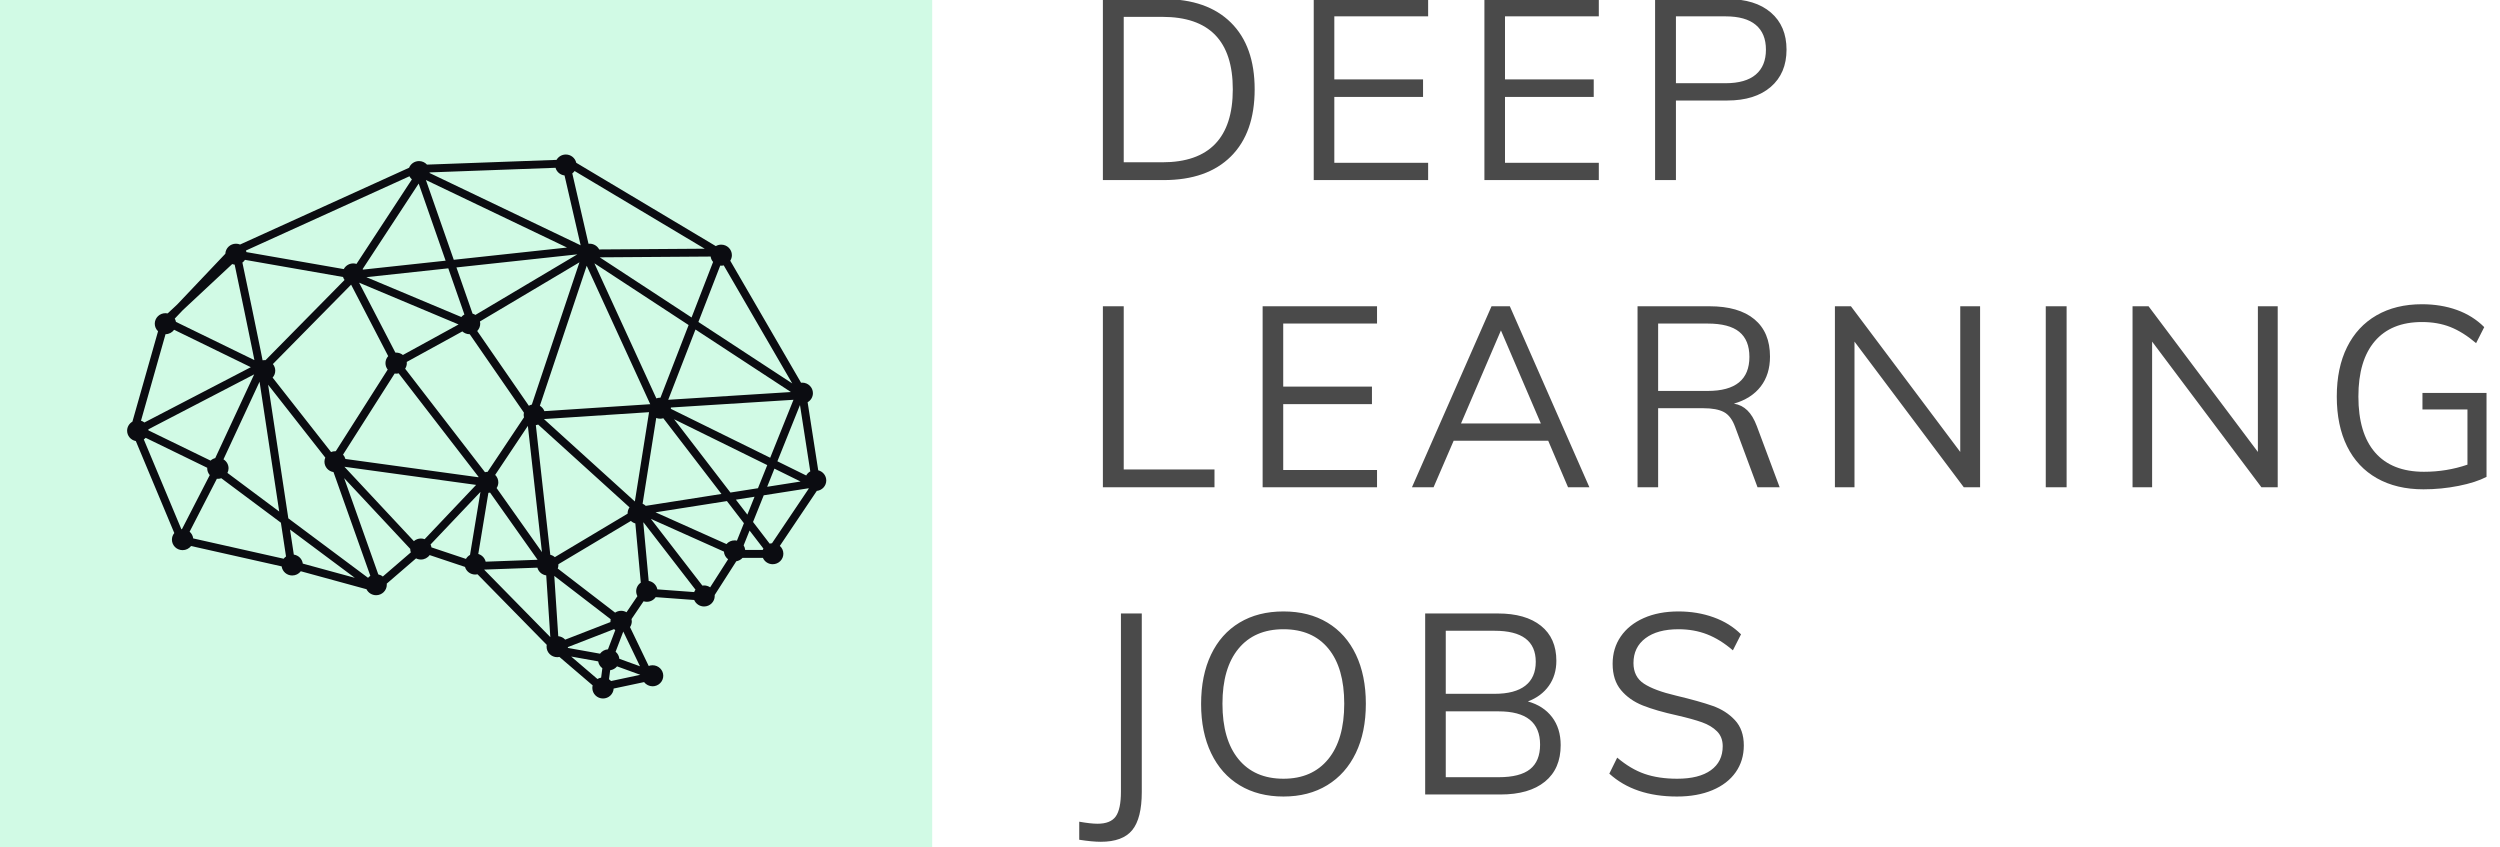 <?xml version="1.0" encoding="UTF-8"?>
<svg width="118px" height="40px" viewBox="0 0 118 40" version="1.1" xmlns="http://www.w3.org/2000/svg" xmlns:xlink="http://www.w3.org/1999/xlink">
    <!-- Generator: Sketch 48.2 (47327) - http://www.bohemiancoding.com/sketch -->
    <title>logo</title>
    <desc>Created with Sketch.</desc>
    <defs>
        <rect id="path-1" x="0" y="0" width="1440" height="80"></rect>
        <filter x="-1.0%" y="-12.5%" width="101.9%" height="135.0%" filterUnits="objectBoundingBox" id="filter-2">
            <feOffset dx="0" dy="4" in="SourceAlpha" result="shadowOffsetOuter1"></feOffset>
            <feGaussianBlur stdDeviation="4" in="shadowOffsetOuter1" result="shadowBlurOuter1"></feGaussianBlur>
            <feColorMatrix values="0 0 0 0 0   0 0 0 0 0   0 0 0 0 0  0 0 0 0.05 0" type="matrix" in="shadowBlurOuter1"></feColorMatrix>
        </filter>
    </defs>
    <g id="Landingpage" stroke="none" stroke-width="1" fill="none" fill-rule="evenodd" transform="translate(-240, -20)">
        <g id="Hero" fill="#d1fae5">
            <rect id="Rectangle-6" x="0" y="0" width="1440" height="370"></rect>
        </g>
        <g id="Navigation">
            <g id="Rectangle-2">
                <use fill="black" fill-opacity="1" filter="url(#filter-2)" xlink:href="#path-1"></use>
                <use fill="#FFFFFF" fill-rule="evenodd" xlink:href="#path-1"></use>
            </g>
            <g id="Logo" transform="translate(240, 19)">
                <rect id="Rectangle" fill="#d1fae5" x="0" y="1" width="44" height="40"></rect>
                <path d="M52.056,0.956 L54.924,0.956 C56.292,0.956 57.35,1.326 58.098,2.066 C58.846,2.806 59.22,3.856 59.22,5.216 C59.22,6.584 58.846,7.64 58.098,8.384 C57.35,9.128 56.292,9.5 54.924,9.5 L52.056,9.5 L52.056,0.956 Z M54.864,8.66 C55.968,8.66 56.798,8.372 57.354,7.796 C57.91,7.22 58.188,6.36 58.188,5.216 C58.188,2.936 57.08,1.796 54.864,1.796 L53.04,1.796 L53.04,8.66 L54.864,8.66 Z M62.008,9.5 L62.008,0.956 L67.408,0.956 L67.408,1.772 L62.98,1.772 L62.98,4.748 L67.168,4.748 L67.168,5.576 L62.98,5.576 L62.98,8.684 L67.408,8.684 L67.408,9.5 L62.008,9.5 Z M70.064,9.5 L70.064,0.956 L75.464,0.956 L75.464,1.772 L71.036,1.772 L71.036,4.748 L75.224,4.748 L75.224,5.576 L71.036,5.576 L71.036,8.684 L75.464,8.684 L75.464,9.5 L70.064,9.5 Z M78.12,0.956 L81.528,0.956 C82.408,0.956 83.094,1.168 83.586,1.592 C84.078,2.016 84.324,2.6 84.324,3.344 C84.324,4.088 84.076,4.674 83.58,5.102 C83.084,5.53 82.4,5.744 81.528,5.744 L79.104,5.744 L79.104,9.5 L78.12,9.5 L78.12,0.956 Z M81.444,4.928 C82.076,4.928 82.552,4.792 82.872,4.52 C83.192,4.248 83.352,3.856 83.352,3.344 C83.352,2.832 83.192,2.442 82.872,2.174 C82.552,1.906 82.076,1.772 81.444,1.772 L79.104,1.772 L79.104,4.928 L81.444,4.928 Z M52.056,24 L52.056,15.456 L53.04,15.456 L53.04,23.16 L57.324,23.16 L57.324,24 L52.056,24 Z M59.596,24 L59.596,15.456 L64.996,15.456 L64.996,16.272 L60.568,16.272 L60.568,19.248 L64.756,19.248 L64.756,20.076 L60.568,20.076 L60.568,23.184 L64.996,23.184 L64.996,24 L59.596,24 Z M74.012,24 L73.076,21.804 L68.612,21.804 L67.664,24 L66.644,24 L70.4,15.456 L71.264,15.456 L75.02,24 L74.012,24 Z M68.96,20.988 L72.728,20.988 L70.844,16.596 L68.96,20.988 Z M84,24 L82.956,24 L81.9,21.156 C81.772,20.804 81.594,20.568 81.366,20.448 C81.138,20.328 80.816,20.268 80.4,20.268 L78.264,20.268 L78.264,24 L77.292,24 L77.292,15.456 L80.688,15.456 C81.608,15.456 82.314,15.66 82.806,16.068 C83.298,16.476 83.544,17.064 83.544,17.832 C83.544,18.392 83.398,18.862 83.106,19.242 C82.814,19.622 82.392,19.892 81.84,20.052 C82.088,20.092 82.3,20.198 82.476,20.37 C82.652,20.542 82.8,20.788 82.92,21.108 L84,24 Z M80.604,19.452 C81.916,19.452 82.572,18.916 82.572,17.844 C82.572,17.316 82.412,16.922 82.092,16.662 C81.772,16.402 81.276,16.272 80.604,16.272 L78.264,16.272 L78.264,19.452 L80.604,19.452 Z M92.524,15.456 L93.46,15.456 L93.46,24 L92.692,24 L87.532,17.124 L87.532,24 L86.608,24 L86.608,15.456 L87.364,15.456 L92.524,22.332 L92.524,15.456 Z M96.56,24 L96.56,15.456 L97.544,15.456 L97.544,24 L96.56,24 Z M106.572,15.456 L107.508,15.456 L107.508,24 L106.74,24 L101.58,17.124 L101.58,24 L100.656,24 L100.656,15.456 L101.412,15.456 L106.572,22.332 L106.572,15.456 Z M117.364,19.548 L117.364,23.508 C117.028,23.684 116.588,23.826 116.044,23.934 C115.5,24.042 114.948,24.096 114.388,24.096 C113.54,24.096 112.808,23.922 112.192,23.574 C111.576,23.226 111.106,22.724 110.782,22.068 C110.458,21.412 110.296,20.628 110.296,19.716 C110.296,18.812 110.458,18.034 110.782,17.382 C111.106,16.73 111.57,16.23 112.174,15.882 C112.778,15.534 113.492,15.36 114.316,15.36 C114.916,15.36 115.466,15.45 115.966,15.63 C116.466,15.81 116.896,16.08 117.256,16.44 L116.872,17.196 C116.456,16.844 116.05,16.59 115.654,16.434 C115.258,16.278 114.812,16.2 114.316,16.2 C113.348,16.2 112.606,16.502 112.09,17.106 C111.574,17.71 111.316,18.58 111.316,19.716 C111.316,20.876 111.58,21.758 112.108,22.362 C112.636,22.966 113.404,23.268 114.412,23.268 C115.124,23.268 115.808,23.156 116.464,22.932 L116.464,20.328 L114.34,20.328 L114.34,19.548 L117.364,19.548 Z M50.94,39.784 C51.3,39.848 51.588,39.88 51.804,39.88 C52.212,39.88 52.498,39.766 52.662,39.538 C52.826,39.31 52.908,38.92 52.908,38.368 L52.908,29.956 L53.892,29.956 L53.892,38.38 C53.892,39.212 53.742,39.812 53.442,40.18 C53.142,40.548 52.648,40.732 51.96,40.732 C51.688,40.732 51.348,40.7 50.94,40.636 L50.94,39.784 Z M60.58,38.596 C59.788,38.596 59.1,38.42 58.516,38.068 C57.932,37.716 57.482,37.21 57.166,36.55 C56.85,35.89 56.692,35.116 56.692,34.228 C56.692,33.332 56.848,32.556 57.16,31.9 C57.472,31.244 57.92,30.74 58.504,30.388 C59.088,30.036 59.78,29.86 60.58,29.86 C61.38,29.86 62.072,30.036 62.656,30.388 C63.24,30.74 63.688,31.244 64,31.9 C64.312,32.556 64.468,33.328 64.468,34.216 C64.468,35.112 64.31,35.888 63.994,36.544 C63.678,37.2 63.228,37.706 62.644,38.062 C62.06,38.418 61.372,38.596 60.58,38.596 Z M60.58,37.756 C61.484,37.756 62.188,37.448 62.692,36.832 C63.196,36.216 63.448,35.344 63.448,34.216 C63.448,33.088 63.198,32.22 62.698,31.612 C62.198,31.004 61.492,30.7 60.58,30.7 C59.668,30.7 58.96,31.006 58.456,31.618 C57.952,32.23 57.7,33.096 57.7,34.216 C57.7,35.344 57.952,36.216 58.456,36.832 C58.96,37.448 59.668,37.756 60.58,37.756 Z M72.116,34.108 C72.604,34.244 72.984,34.49 73.256,34.846 C73.528,35.202 73.664,35.644 73.664,36.172 C73.664,36.916 73.416,37.49 72.92,37.894 C72.424,38.298 71.724,38.5 70.82,38.5 L67.268,38.5 L67.268,29.956 L70.7,29.956 C71.572,29.956 72.25,30.15 72.734,30.538 C73.218,30.926 73.46,31.476 73.46,32.188 C73.46,32.644 73.342,33.038 73.106,33.37 C72.87,33.702 72.54,33.948 72.116,34.108 Z M68.24,33.748 L70.544,33.748 C71.184,33.748 71.668,33.62 71.996,33.364 C72.324,33.108 72.488,32.732 72.488,32.236 C72.488,31.26 71.84,30.772 70.544,30.772 L68.24,30.772 L68.24,33.748 Z M70.736,37.684 C71.408,37.684 71.902,37.558 72.218,37.306 C72.534,37.054 72.692,36.668 72.692,36.148 C72.692,35.1 72.04,34.576 70.736,34.576 L68.24,34.576 L68.24,37.684 L70.736,37.684 Z M79.152,38.596 C77.816,38.596 76.752,38.236 75.96,37.516 L76.332,36.76 C76.756,37.12 77.188,37.376 77.628,37.528 C78.068,37.68 78.58,37.756 79.164,37.756 C79.852,37.756 80.382,37.622 80.754,37.354 C81.126,37.086 81.312,36.708 81.312,36.22 C81.312,35.932 81.222,35.698 81.042,35.518 C80.862,35.338 80.626,35.196 80.334,35.092 C80.042,34.988 79.652,34.88 79.164,34.768 C78.508,34.624 77.968,34.468 77.544,34.3 C77.12,34.132 76.776,33.89 76.512,33.574 C76.248,33.258 76.116,32.844 76.116,32.332 C76.116,31.844 76.244,31.414 76.5,31.042 C76.756,30.67 77.118,30.38 77.586,30.172 C78.054,29.964 78.6,29.86 79.224,29.86 C79.816,29.86 80.368,29.952 80.88,30.136 C81.392,30.32 81.824,30.588 82.176,30.94 L81.792,31.696 C81.392,31.352 80.986,31.1 80.574,30.94 C80.162,30.78 79.712,30.7 79.224,30.7 C78.56,30.7 78.04,30.842 77.664,31.126 C77.288,31.41 77.1,31.8 77.1,32.296 C77.1,32.728 77.264,33.052 77.592,33.268 C77.92,33.484 78.424,33.672 79.104,33.832 C79.84,34.008 80.418,34.17 80.838,34.318 C81.258,34.466 81.608,34.69 81.888,34.99 C82.168,35.29 82.308,35.688 82.308,36.184 C82.308,36.664 82.18,37.086 81.924,37.45 C81.668,37.814 81.302,38.096 80.826,38.296 C80.35,38.496 79.792,38.596 79.152,38.596 Z" id="DEEP-LEARNING-JOBS" fill="#4A4A4A"></path>
                <g id="noun_291205_cc" transform="translate(6, 8)" fill="#0B0C11">
                    <path d="M20.707,0.293 L20.707,0.293 C20.944,0.293 21.148,0.456 21.199,0.683 L27.786,4.616 C27.863,4.571 27.952,4.547 28.041,4.547 C28.32,4.547 28.545,4.769 28.545,5.043 C28.545,5.136 28.518,5.227 28.468,5.306 L31.81,11.065 C31.828,11.063 31.847,11.061 31.866,11.061 C32.144,11.061 32.37,11.283 32.37,11.557 C32.37,11.734 32.275,11.896 32.12,11.985 L32.62,15.198 C32.843,15.254 33,15.452 33,15.679 C33,15.931 32.807,16.143 32.553,16.171 L30.808,18.766 C30.914,18.86 30.975,18.994 30.975,19.135 C30.975,19.409 30.75,19.631 30.471,19.631 C30.27,19.631 30.088,19.513 30.008,19.33 L29.049,19.33 C28.972,19.416 28.868,19.473 28.753,19.492 L27.733,21.085 C27.735,21.1 27.735,21.115 27.735,21.129 C27.735,21.403 27.51,21.626 27.231,21.626 C27.028,21.625 26.844,21.504 26.766,21.319 L24.949,21.185 C24.855,21.322 24.699,21.404 24.532,21.404 C24.479,21.404 24.427,21.396 24.377,21.38 L23.808,22.219 C23.816,22.254 23.821,22.29 23.821,22.326 C23.821,22.423 23.792,22.519 23.737,22.6 L24.619,24.434 C24.677,24.411 24.739,24.4 24.802,24.4 C25.08,24.4 25.306,24.622 25.306,24.896 C25.306,25.028 25.253,25.154 25.158,25.247 C25.064,25.34 24.935,25.393 24.802,25.393 C24.644,25.392 24.495,25.319 24.4,25.195 L22.964,25.5 C22.95,25.762 22.729,25.968 22.462,25.969 C22.184,25.969 21.958,25.746 21.958,25.472 C21.958,25.431 21.964,25.39 21.974,25.35 L20.406,24.008 C20.372,24.015 20.337,24.019 20.302,24.019 C20.024,24.019 19.798,23.797 19.798,23.523 C19.798,23.494 19.801,23.465 19.806,23.436 L16.54,20.107 C16.505,20.115 16.469,20.119 16.432,20.119 C16.207,20.119 16.009,19.972 15.948,19.758 L14.279,19.2 C14.184,19.332 14.031,19.41 13.868,19.41 C13.788,19.41 13.709,19.391 13.638,19.355 L12.254,20.548 C12.256,20.564 12.257,20.581 12.257,20.598 C12.257,20.872 12.031,21.094 11.753,21.094 C11.559,21.094 11.382,20.984 11.298,20.811 L8.198,19.963 C8.103,20.089 7.953,20.163 7.793,20.163 C7.541,20.163 7.328,19.979 7.294,19.733 L3.018,18.772 C2.923,18.895 2.775,18.967 2.619,18.967 C2.485,18.967 2.357,18.915 2.262,18.822 C2.168,18.729 2.115,18.602 2.115,18.471 C2.115,18.357 2.154,18.248 2.227,18.16 L0.411,13.818 C0.173,13.774 0,13.569 0,13.33 C0,13.154 0.095,12.991 0.25,12.902 L1.46,8.636 C1.361,8.542 1.305,8.413 1.305,8.278 C1.305,8.147 1.358,8.021 1.453,7.927 C1.547,7.834 1.675,7.782 1.809,7.782 C1.844,7.782 1.878,7.786 1.913,7.793 L2.367,7.369 L4.636,4.977 C4.647,4.712 4.869,4.503 5.139,4.503 C5.205,4.503 5.271,4.516 5.332,4.541 L13.309,0.918 C13.385,0.728 13.571,0.603 13.778,0.603 C13.922,0.603 14.058,0.664 14.154,0.77 L20.268,0.546 C20.358,0.39 20.525,0.293 20.707,0.293 Z M20.221,0.92 L20.221,0.92 L14.28,1.138 C14.279,1.147 14.278,1.157 14.277,1.166 L21.406,4.578 L20.646,1.281 C20.443,1.257 20.275,1.114 20.221,0.92 Z M21.121,1.072 L21.121,1.072 C21.091,1.115 21.054,1.153 21.012,1.184 L21.777,4.506 C21.795,4.504 21.814,4.503 21.832,4.503 C22.022,4.503 22.195,4.608 22.281,4.774 L27.262,4.739 L21.121,1.072 Z M13.327,1.32 L13.327,1.32 L5.61,4.824 C5.619,4.848 5.626,4.873 5.631,4.899 L10.226,5.701 C10.313,5.537 10.485,5.433 10.673,5.433 C10.725,5.433 10.777,5.441 10.826,5.457 L13.441,1.468 C13.393,1.426 13.355,1.376 13.327,1.32 Z M14.103,1.497 L15.418,5.262 L20.763,4.684 L14.103,1.497 Z M13.762,1.664 L13.762,1.664 L11.118,5.698 C11.123,5.707 11.128,5.716 11.132,5.726 L15.033,5.304 L13.762,1.664 Z M21.25,5.006 L15.544,5.623 L16.305,7.803 C16.353,7.817 16.398,7.837 16.44,7.864 L21.25,5.006 Z M27.543,5.109 L27.542,5.109 L22.313,5.146 C22.313,5.147 22.313,5.148 22.312,5.149 L26.642,7.985 L27.658,5.364 C27.595,5.292 27.555,5.203 27.543,5.109 Z M5.563,5.265 L5.563,5.264 C5.531,5.314 5.49,5.358 5.441,5.394 C5.551,5.915 5.709,6.665 5.9,7.584 C6.046,8.288 6.192,8.997 6.302,9.542 C6.34,9.73 6.366,9.864 6.394,10.006 C6.425,10 6.457,9.997 6.488,9.997 C6.503,9.997 6.518,9.998 6.533,10 L10.262,6.215 C10.231,6.172 10.207,6.124 10.191,6.074 L5.563,5.265 Z M21.349,5.382 L21.349,5.382 L16.654,8.172 C16.662,8.207 16.666,8.243 16.667,8.278 C16.666,8.407 16.615,8.531 16.524,8.623 L18.962,12.152 C19.006,12.126 19.054,12.107 19.103,12.095 L21.349,5.382 Z M22.069,5.437 L22.069,5.437 C22.066,5.439 22.064,5.44 22.061,5.442 L24.98,11.804 C25.038,11.782 25.099,11.771 25.162,11.771 C25.166,11.771 25.17,11.771 25.174,11.771 L26.503,8.342 L22.069,5.437 Z M4.961,5.463 L4.961,5.463 L2.635,7.632 L2.249,8.038 C2.277,8.086 2.295,8.139 2.305,8.193 L6.007,9.997 C5.982,9.873 5.963,9.77 5.931,9.615 C5.822,9.072 5.676,8.363 5.529,7.66 C5.342,6.757 5.186,6.015 5.076,5.491 C5.036,5.486 4.998,5.477 4.961,5.463 Z M28.16,5.525 L28.16,5.526 C28.121,5.536 28.081,5.541 28.042,5.541 C28.026,5.54 28.011,5.539 27.995,5.537 L26.964,8.197 L31.394,11.098 L28.16,5.525 Z M21.693,5.543 L19.482,12.152 C19.58,12.21 19.655,12.3 19.695,12.406 L24.691,12.078 L21.693,5.543 Z M15.159,5.665 L11.293,6.082 L15.774,7.963 C15.814,7.915 15.864,7.874 15.92,7.844 L15.159,5.665 Z M10.951,6.343 L10.951,6.343 C10.95,6.343 10.95,6.343 10.95,6.343 L12.662,9.643 C12.674,9.643 12.686,9.643 12.698,9.643 C12.814,9.643 12.927,9.683 13.017,9.755 L15.645,8.314 L10.951,6.343 Z M10.572,6.435 L10.572,6.436 L6.88,10.183 C6.953,10.272 6.992,10.382 6.992,10.495 C6.992,10.616 6.948,10.732 6.867,10.822 L9.625,14.336 C9.686,14.311 9.752,14.298 9.818,14.298 C9.828,14.297 9.838,14.297 9.848,14.298 L12.3,10.444 C12.231,10.357 12.194,10.25 12.194,10.139 C12.194,10.017 12.24,9.9 12.323,9.809 L10.572,6.435 Z M26.826,8.553 L25.54,11.87 L31.331,11.504 L26.826,8.553 Z M2.219,8.566 C2.125,8.695 1.974,8.773 1.813,8.774 L0.655,12.857 C0.713,12.875 0.768,12.903 0.816,12.941 L5.839,10.331 L2.219,8.566 Z M15.822,8.643 L15.822,8.643 L13.198,10.083 C13.2,10.102 13.202,10.121 13.202,10.14 C13.202,10.234 13.174,10.325 13.123,10.404 L16.891,15.288 C16.932,15.277 16.973,15.272 17.015,15.271 L18.734,12.696 C18.724,12.657 18.718,12.617 18.718,12.577 C18.718,12.543 18.722,12.509 18.729,12.476 L16.172,8.775 C16.169,8.775 16.166,8.775 16.163,8.775 C16.036,8.774 15.915,8.727 15.822,8.643 Z M12.816,10.621 L12.816,10.621 C12.778,10.631 12.738,10.636 12.698,10.636 C12.674,10.636 12.651,10.634 12.628,10.63 L10.191,14.459 C10.244,14.517 10.283,14.587 10.304,14.663 L16.578,15.526 C16.581,15.52 16.584,15.515 16.588,15.509 L12.816,10.621 Z M5.997,10.67 L1.003,13.264 C1.005,13.281 1.007,13.298 1.007,13.314 L3.939,14.741 C4.001,14.683 4.077,14.643 4.159,14.622 L5.997,10.67 Z M6.251,11.017 L4.548,14.681 C4.697,14.771 4.787,14.93 4.788,15.103 C4.787,15.179 4.769,15.254 4.735,15.322 L7.179,17.145 L6.251,11.017 Z M6.655,11.159 L7.609,17.466 L11.372,20.273 C11.403,20.237 11.44,20.206 11.48,20.18 L9.741,15.282 C9.496,15.245 9.315,15.037 9.314,14.792 C9.314,14.726 9.328,14.66 9.354,14.599 L6.655,11.159 Z M31.452,11.87 L31.452,11.87 L25.665,12.235 C25.665,12.246 25.666,12.256 25.666,12.267 C25.665,12.277 25.665,12.287 25.664,12.297 L30.353,14.606 L31.452,11.87 Z M31.759,12.117 L30.693,14.773 L32.053,15.443 C32.097,15.362 32.164,15.295 32.245,15.249 L31.759,12.117 Z M24.635,12.455 L24.635,12.455 L19.682,12.78 C19.681,12.782 19.68,12.783 19.679,12.785 L23.965,16.67 L24.635,12.455 Z M24.974,12.727 L24.974,12.727 L24.331,16.776 C24.386,16.8 24.437,16.834 24.48,16.876 L28.053,16.315 L25.308,12.741 C25.26,12.755 25.211,12.763 25.162,12.763 C25.097,12.763 25.034,12.751 24.974,12.727 Z M25.818,12.789 L28.476,16.248 L29.776,16.044 L30.214,14.953 L25.818,12.789 Z M19.402,13.04 L19.403,13.04 C19.367,13.053 19.33,13.062 19.292,13.067 L19.974,19.186 C20.053,19.205 20.127,19.243 20.188,19.297 L23.624,17.245 C23.623,17.24 23.623,17.235 23.623,17.23 C23.623,17.129 23.654,17.03 23.713,16.947 L19.402,13.04 Z M18.915,13.101 L17.372,15.415 C17.467,15.508 17.521,15.635 17.521,15.767 C17.521,15.863 17.493,15.956 17.44,16.036 L19.58,19.06 L18.915,13.101 Z M0.875,13.665 L0.875,13.666 C0.849,13.694 0.819,13.719 0.787,13.74 L2.56,17.979 C2.569,17.977 2.579,17.976 2.589,17.975 L3.901,15.425 C3.823,15.335 3.78,15.221 3.78,15.103 C3.78,15.095 3.78,15.087 3.781,15.079 L0.875,13.665 Z M10.259,15.032 L10.259,15.033 C10.259,15.033 10.259,15.033 10.258,15.033 L13.535,18.542 C13.627,18.462 13.745,18.417 13.868,18.417 C13.928,18.417 13.987,18.428 14.043,18.449 L16.473,15.887 L10.259,15.032 Z M30.553,15.12 L30.21,15.976 L31.787,15.728 L30.553,15.12 Z M10.243,15.567 L10.243,15.566 L11.856,20.112 C11.934,20.128 12.007,20.162 12.069,20.212 L13.391,19.072 C13.373,19.021 13.364,18.968 13.364,18.914 C13.364,18.912 13.364,18.91 13.364,18.908 L10.243,15.567 Z M4.444,15.572 L4.444,15.573 C4.393,15.591 4.338,15.6 4.284,15.6 C4.268,15.6 4.252,15.598 4.237,15.597 L2.95,18.097 C3.044,18.178 3.104,18.291 3.119,18.413 L7.389,19.372 C7.42,19.331 7.457,19.294 7.5,19.265 L7.258,17.671 L4.444,15.572 Z M32.159,16.046 L32.159,16.047 L30.048,16.378 L29.543,17.637 L30.328,18.66 C30.364,18.649 30.402,18.643 30.439,18.64 L32.174,16.061 C32.169,16.056 32.164,16.051 32.159,16.046 Z M16.677,16.218 L14.322,18.7 C14.343,18.743 14.358,18.789 14.365,18.836 L15.993,19.38 C16.038,19.301 16.105,19.236 16.185,19.191 L16.677,16.218 Z M17.131,16.25 L17.131,16.251 C17.105,16.257 17.079,16.261 17.052,16.262 L16.575,19.147 C16.749,19.198 16.882,19.337 16.923,19.511 L19.374,19.421 L17.131,16.25 Z M29.614,16.446 L28.734,16.585 L29.276,17.29 L29.614,16.446 Z M28.311,16.651 L28.311,16.651 L24.941,17.181 L28.289,18.68 C28.384,18.57 28.524,18.506 28.671,18.506 C28.709,18.506 28.746,18.51 28.783,18.519 L29.113,17.695 L28.311,16.651 Z M24.722,17.492 L24.722,17.492 L27.152,20.64 C27.179,20.635 27.205,20.633 27.232,20.633 C27.334,20.633 27.435,20.664 27.519,20.722 L28.367,19.397 C28.251,19.31 28.178,19.178 28.169,19.035 L24.722,17.492 Z M23.779,17.588 L23.779,17.588 L20.355,19.632 C20.356,19.644 20.356,19.655 20.356,19.667 C20.356,19.724 20.346,19.781 20.326,19.835 L23.033,21.916 C23.117,21.86 23.216,21.83 23.317,21.83 C23.406,21.83 23.494,21.853 23.571,21.898 L24.086,21.138 C24.048,21.067 24.028,20.988 24.028,20.908 C24.028,20.745 24.109,20.593 24.245,20.5 L23.988,17.706 C23.909,17.684 23.838,17.643 23.779,17.588 Z M24.377,17.66 L24.377,17.66 C24.372,17.662 24.368,17.665 24.364,17.667 L24.618,20.419 C24.825,20.455 24.989,20.614 25.027,20.818 L26.764,20.946 C26.78,20.906 26.801,20.868 26.827,20.834 L24.377,17.66 Z M7.689,17.993 L7.868,19.177 C8.09,19.21 8.263,19.383 8.292,19.602 L10.747,20.273 L7.689,17.993 Z M29.38,18.042 L29.1,18.741 C29.141,18.807 29.166,18.881 29.173,18.958 L30.001,18.958 C30.01,18.935 30.02,18.913 30.033,18.892 L29.38,18.042 Z M19.365,19.794 L19.365,19.794 L16.859,19.885 C16.858,19.888 16.856,19.89 16.855,19.892 L19.975,23.072 L19.782,20.158 C19.581,20.13 19.417,19.987 19.365,19.794 Z M20.162,20.182 L20.162,20.182 L20.35,23.028 C20.476,23.04 20.593,23.099 20.677,23.191 L22.814,22.361 C22.813,22.35 22.813,22.338 22.813,22.326 C22.813,22.293 22.816,22.26 22.823,22.227 L20.162,20.182 Z M22.982,22.696 L22.982,22.696 L20.805,23.542 C20.805,23.555 20.804,23.569 20.802,23.582 L22.322,23.854 C22.409,23.734 22.547,23.658 22.696,23.648 L23.041,22.741 C23.021,22.728 23.001,22.713 22.982,22.696 Z M23.42,22.811 L23.42,22.812 C23.42,22.812 23.419,22.812 23.418,22.812 L23.056,23.763 C23.157,23.846 23.22,23.965 23.233,24.095 L24.208,24.449 L23.42,22.811 Z M20.96,23.989 L20.96,23.989 L22.199,25.049 C22.252,25.017 22.311,24.995 22.373,24.984 L22.431,24.54 C22.325,24.462 22.254,24.346 22.234,24.217 L20.96,23.989 Z M23.125,24.452 C23.045,24.552 22.928,24.617 22.8,24.634 L22.744,25.061 C22.779,25.085 22.812,25.113 22.84,25.145 L24.222,24.851 L23.125,24.452 Z" id="Shape"></path>
                </g>
            </g>
        </g>
    </g>
</svg>